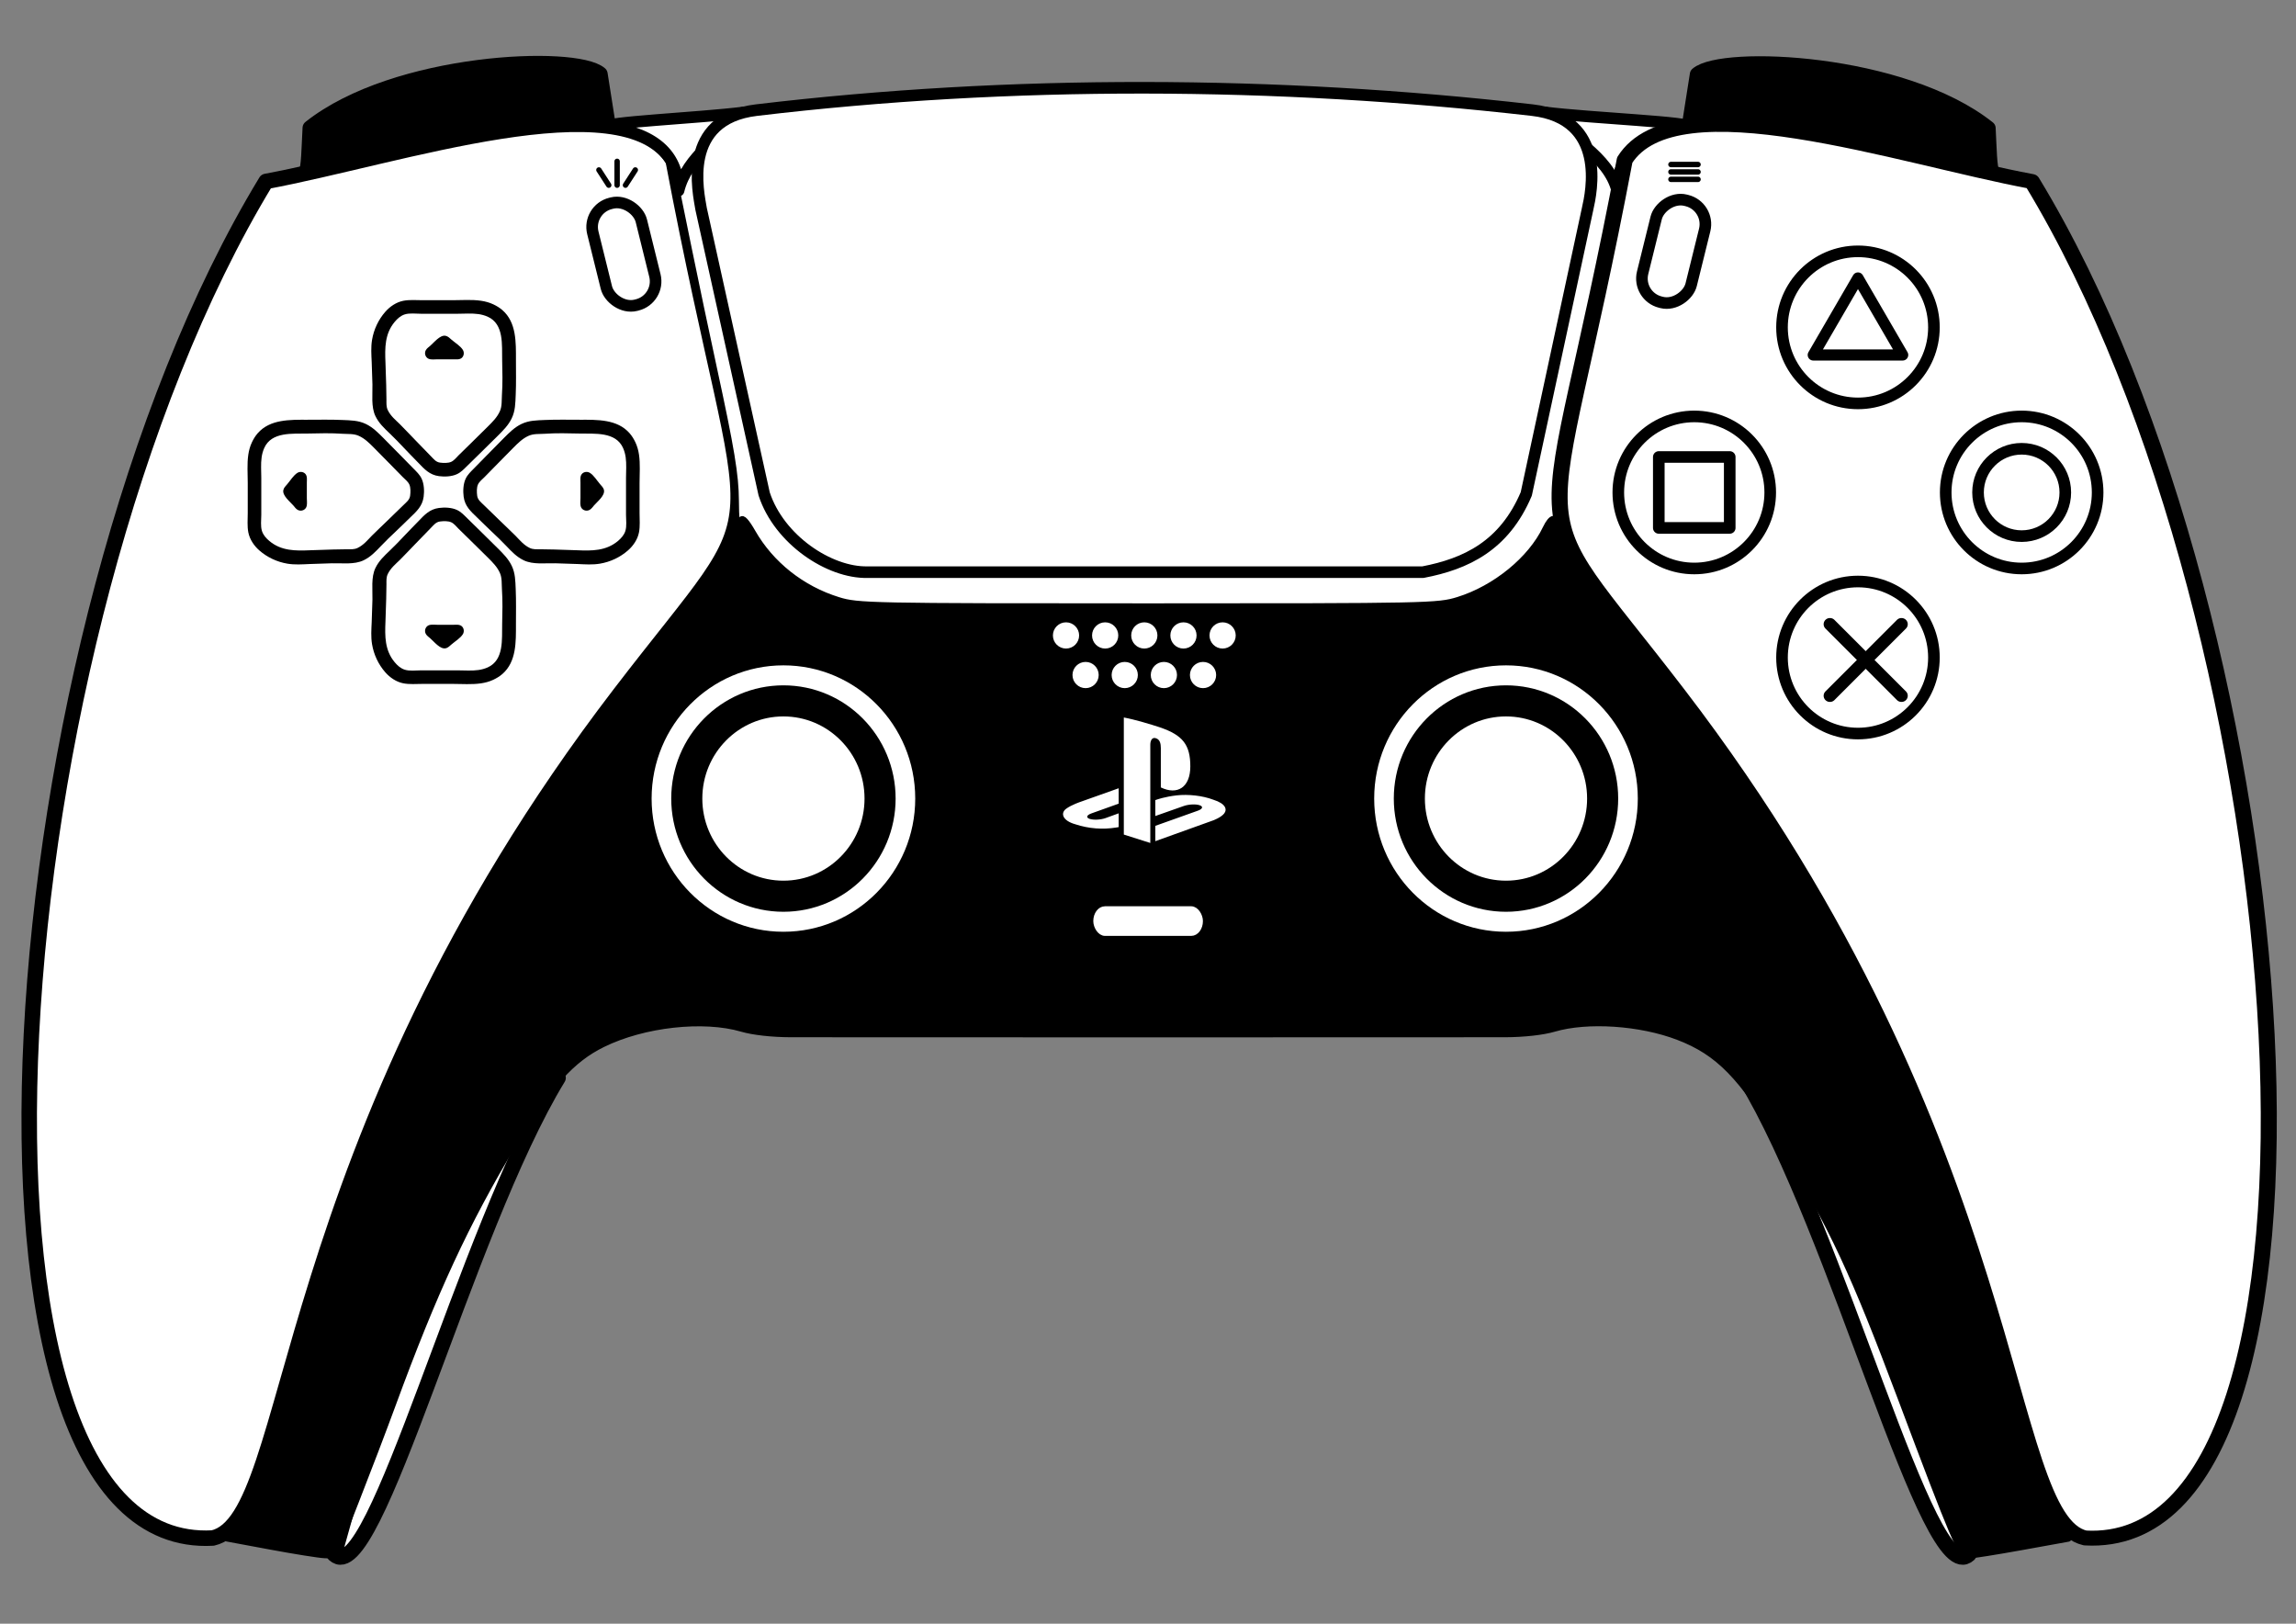 <?xml version="1.0" encoding="UTF-8" standalone="no"?> <svg xmlns:inkscape="http://www.inkscape.org/namespaces/inkscape" xmlns:sodipodi="http://sodipodi.sourceforge.net/DTD/sodipodi-0.dtd" xmlns="http://www.w3.org/2000/svg" xmlns:svg="http://www.w3.org/2000/svg" width="297mm" height="210mm" viewBox="0 0 297 210" version="1.1" id="svg1" inkscape:version="1.3 (0e150ed6c4, 2023-07-21)" sodipodi:docname="Controle PS5.svg" inkscape:export-filename="Controle PS5.pdf" inkscape:export-xdpi="96" inkscape:export-ydpi="96" xml:space="preserve"><rect x="0" y="0" width="297" height="210" fill="#808080" stroke="none"/><defs id="defs1"><clipPath id="clipPath78"><path d="M 0,1440 H 2560 V 0 H 0 Z" transform="translate(-754.894,-979.834)" id="path78"></path></clipPath><clipPath id="clipPath80"><path d="M 0,1440 H 2560 V 0 H 0 Z" transform="translate(-734.537,-1107.794)" id="path80"></path></clipPath><clipPath id="clipPath82"><path d="M 0,1440 H 2560 V 0 H 0 Z" transform="translate(-755.97,-1078.393)" id="path82"></path></clipPath><clipPath id="clipPath84"><path d="M 0,1440 H 2560 V 0 H 0 Z" transform="translate(-780.906,-818.93)" id="path84"></path></clipPath><clipPath id="clipPath86"><path d="M 0,1440 H 2560 V 0 H 0 Z" transform="translate(-760.549,-946.89)" id="path86"></path></clipPath><clipPath id="clipPath88"><path d="M 0,1440 H 2560 V 0 H 0 Z" transform="translate(-759.473,-844.5)" id="path88"></path></clipPath><clipPath id="clipPath90"><path d="M 0,1440 H 2560 V 0 H 0 Z" transform="translate(-867.748,-912.236)" id="path90"></path></clipPath><clipPath id="clipPath92"><path d="M 0,1440 H 2560 V 0 H 0 Z" transform="translate(-849.659,-1014.487)" id="path92"></path></clipPath><clipPath id="clipPath94"><path d="M 0,1440 H 2560 V 0 H 0 Z" transform="translate(-875.434,-963.964)" id="path94"></path></clipPath><clipPath id="clipPath96"><path d="M 0,1440 H 2560 V 0 H 0 Z" transform="translate(-665.784,-912.236)" id="path96"></path></clipPath><clipPath id="clipPath98"><path d="M 0,1440 H 2560 V 0 H 0 Z" transform="translate(-647.696,-1014.487)" id="path98"></path></clipPath><clipPath id="clipPath100"><path d="M 0,1440 H 2560 V 0 H 0 Z" transform="translate(-640.009,-960.461)" id="path100"></path></clipPath><clipPath id="clipPath72"><path d="M 0,1440 H 2560 V 0 H 0 Z" transform="translate(-1755.746,-958.382)" id="path72"></path></clipPath><clipPath id="clipPath108"><path d="M 0,1440 H 2560 V 0 H 0 Z" id="path108"></path></clipPath><clipPath id="clipPath70"><path d="M 0,1440 H 2560 V 0 H 0 Z" transform="translate(-2005.509,-958.382)" id="path70"></path></clipPath><clipPath id="clipPath110"><path d="M 0,1440 H 2560 V 0 H 0 Z" transform="translate(-1984.823,-959.148)" id="path110"></path></clipPath><clipPath id="clipPath66"><path d="M 0,1440 H 2560 V 0 H 0 Z" transform="translate(-1881.394,-1085.562)" id="path66-2"></path></clipPath><clipPath id="clipPath106"><path d="M 0,1440 H 2560 V 0 H 0 Z" transform="translate(-1823.361,-1115.448)" id="path106"></path></clipPath><clipPath id="clipPath68"><path d="M 0,1440 H 2560 V 0 H 0 Z" transform="translate(-1881.394,-832.734)" id="path68-6"></path></clipPath><clipPath id="clipPath112"><path d="M 0,1440 H 2560 V 0 H 0 Z" transform="translate(-1852.28,-804.387)" id="path112"></path></clipPath><clipPath id="clipPath114"><path d="M 0,1440 H 2560 V 0 H 0 Z" transform="translate(-1796.583,-804.387)" id="path114"></path></clipPath><clipPath id="clipPath76"><path d="M 0,1440 H 2560 V 0 H 0 Z" transform="translate(-899.575,-1107.35)" id="path76"></path></clipPath><clipPath id="clipPath122"><path d="M 0,1440 H 2560 V 0 H 0 Z" transform="translate(-871.969,-1200.086)" id="path122"></path></clipPath><clipPath id="clipPath124"><path d="M 0,1440 H 2560 V 0 H 0 Z" transform="translate(-866.803,-1197.326)" id="path124"></path></clipPath><clipPath id="clipPath126"><path d="M 0,1440 H 2560 V 0 H 0 Z" transform="translate(-880.753,-1202.243)" id="path126"></path></clipPath><clipPath id="clipPath74"><path d="M 0,1440 H 2560 V 0 H 0 Z" transform="translate(-1681.817,-1107.35)" id="path74"></path></clipPath><clipPath id="clipPath116"><path d="M 0,1440 H 2560 V 0 H 0 Z" transform="translate(-1712.9,-1206)" id="path116"></path></clipPath><clipPath id="clipPath118"><path d="M 0,1440 H 2560 V 0 H 0 Z" transform="translate(-1712.9,-1218)" id="path118"></path></clipPath><clipPath id="clipPath120"><path d="M 0,1440 H 2560 V 0 H 0 Z" transform="translate(-1712.9,-1212)" id="path120"></path></clipPath><clipPath id="clipPath98-0"><path d="M 0,1440 H 2560 V 0 H 0 Z" transform="translate(-647.696,-1014.487)" id="path98-0"></path></clipPath><clipPath id="clipPath8"><path d="M 0,0 H 842 V 596 H 0 Z" transform="scale(1,-1.016)" id="path8"></path></clipPath><clipPath id="clipPath10"><path d="M 0,0 H 842 V 596 H 0 Z" transform="scale(1,-1.016)" id="path10"></path></clipPath><clipPath id="clipPath72-0"><path d="M 0,1440 H 2560 V 0 H 0 Z" transform="translate(-1755.746,-958.382)" id="path72-6"></path></clipPath><clipPath id="clipPath108-9"><path d="M 0,1440 H 2560 V 0 H 0 Z" id="path108-6"></path></clipPath><clipPath id="clipPath70-6"><path d="M 0,1440 H 2560 V 0 H 0 Z" transform="translate(-2005.509,-958.382)" id="path70-8"></path></clipPath><clipPath id="clipPath110-5"><path d="M 0,1440 H 2560 V 0 H 0 Z" transform="translate(-1984.823,-959.148)" id="path110-9"></path></clipPath><clipPath id="clipPath66-5"><path d="M 0,1440 H 2560 V 0 H 0 Z" transform="translate(-1881.394,-1085.562)" id="path66-2-4"></path></clipPath><clipPath id="clipPath106-5"><path d="M 0,1440 H 2560 V 0 H 0 Z" transform="translate(-1823.361,-1115.448)" id="path106-6"></path></clipPath><clipPath id="clipPath68-9"><path d="M 0,1440 H 2560 V 0 H 0 Z" transform="translate(-1881.394,-832.734)" id="path68-6-1"></path></clipPath><clipPath id="clipPath76-6"><path d="M 0,1440 H 2560 V 0 H 0 Z" transform="translate(-899.575,-1107.35)" id="path76-1"></path></clipPath><clipPath id="clipPath122-6"><path d="M 0,1440 H 2560 V 0 H 0 Z" transform="translate(-871.969,-1200.086)" id="path122-1"></path></clipPath><clipPath id="clipPath124-6"><path d="M 0,1440 H 2560 V 0 H 0 Z" transform="translate(-866.803,-1197.326)" id="path124-0"></path></clipPath><clipPath id="clipPath126-9"><path d="M 0,1440 H 2560 V 0 H 0 Z" transform="translate(-880.753,-1202.243)" id="path126-6"></path></clipPath><clipPath id="clipPath74-1"><path d="M 0,1440 H 2560 V 0 H 0 Z" transform="translate(-1681.817,-1107.35)" id="path74-7"></path></clipPath><clipPath id="clipPath116-9"><path d="M 0,1440 H 2560 V 0 H 0 Z" transform="translate(-1712.9,-1206)" id="path116-9"></path></clipPath><clipPath id="clipPath118-8"><path d="M 0,1440 H 2560 V 0 H 0 Z" transform="translate(-1712.9,-1218)" id="path118-5"></path></clipPath><clipPath id="clipPath120-3"><path d="M 0,1440 H 2560 V 0 H 0 Z" transform="translate(-1712.9,-1212)" id="path120-5"></path></clipPath><clipPath id="clipPath122-6-6"><path d="M 0,1440 H 2560 V 0 H 0 Z" transform="translate(-871.969,-1200.086)" id="path122-1-2"></path></clipPath><clipPath id="clipPath124-6-9"><path d="M 0,1440 H 2560 V 0 H 0 Z" transform="translate(-866.803,-1197.326)" id="path124-0-9"></path></clipPath><clipPath id="clipPath126-9-1"><path d="M 0,1440 H 2560 V 0 H 0 Z" transform="translate(-880.753,-1202.243)" id="path126-6-4"></path></clipPath></defs><g inkscape:label="Papel" inkscape:groupmode="layer" id="layer1"><g id="g6" inkscape:label="Controle" transform="translate(-0.018,-0.047)"><g id="g258" transform="matrix(0.223,0,0,0.223,86.325,412.863)" inkscape:label="Lateral esquerda"><g id="g256" style="stroke-width:8.974;stroke-dasharray:none" inkscape:label="Carcaça"><path style="fill:#000000;stroke:#000000;stroke-width:8.974;stroke-linecap:round;stroke-linejoin:round;stroke-dasharray:none;stroke-opacity:1" d="m -209.388,-1750.792 c 52.636,-12.814 128.486,-35.729 175.005,-27.932 l -4.632,-29.455 c -14.151,-12.244 -118.486,-8.14 -168.025,31.212 -0.671,12.642 -0.716,22.468 -2.349,26.175 z" id="path220" sodipodi:nodetypes="ccccc" inkscape:label="botão L1"></path><path style="fill:#ffffff;stroke:#000000;stroke-width:8.974;stroke-linecap:round;stroke-linejoin:round;stroke-dasharray:none;stroke-opacity:1" d="m -27.453,-1448.792 c 95.567,-124.689 76.87,-66.132 30.852,-309.627 -29.519,-46.663 -159.347,-1.822 -236.11,12.449 -158.405,260.772 -194.202,796.039 -30.897,786.786 49.587,-11.208 34.308,-226.252 236.155,-489.608 z" id="path219" sodipodi:nodetypes="scccs" inkscape:label="carcaça"></path><path style="fill:#ffffff;stroke:#000000;stroke-width:8.974;stroke-linecap:round;stroke-linejoin:round;stroke-dasharray:none;stroke-opacity:1" d="m -193.134,-949.711 c 23.405,21.715 75.815,-187.917 129.836,-276.379 -16.339,-39.962 -37.964,-54.01 -129.836,276.379 z" id="path221" sodipodi:nodetypes="ccc" inkscape:label="acabamento"></path></g><g id="g72" style="fill:#000000;stroke-width:8.974;stroke-dasharray:none" transform="matrix(4.487,0,0,4.487,-2091.677,-1819.124)" inkscape:label="Direcionais"><path style="fill:#000000;stroke:none;stroke-width:0.12" d="m 436.649,58.512 c -1.202,0.16 -1.872,0.897 -2.674,1.737 -0.612,0.64 -1.244,1.261 -1.847,1.909 -0.595,0.639 -1.212,1.273 -1.843,1.876 -0.716,0.684 -1.398,1.321 -1.838,2.229 -0.588,1.216 -0.358,2.79 -0.391,4.105 -0.024,0.964 -0.054,1.932 -0.096,2.896 -0.042,0.959 -0.113,1.909 0.047,2.864 0.225,1.34 0.817,2.606 1.714,3.628 0.599,0.683 1.414,1.237 2.314,1.418 0.812,0.163 1.689,0.078 2.514,0.078 h 3.882 c 1.206,0 2.466,0.104 3.66,-0.072 0.545,-0.08 1.092,-0.226 1.591,-0.462 0.423,-0.2 0.823,-0.44 1.177,-0.748 1.833,-1.595 1.75,-4.196 1.75,-6.419 0,-1.518 0.036,-3.033 -0.031,-4.551 -0.046,-1.053 -0.048,-2.05 -0.519,-3.023 -0.437,-0.902 -1.108,-1.562 -1.806,-2.259 -0.78,-0.78 -1.575,-1.544 -2.355,-2.323 -0.515,-0.515 -1.039,-1.02 -1.559,-1.528 -0.43,-0.419 -0.813,-0.849 -1.368,-1.104 -0.68,-0.312 -1.587,-0.349 -2.323,-0.251 m 0.159,1.746 c 0.425,-0.055 1.037,-0.078 1.432,0.103 0.377,0.172 0.668,0.556 0.955,0.843 0.525,0.525 1.066,1.034 1.591,1.559 0.727,0.727 1.469,1.438 2.196,2.164 0.606,0.606 1.192,1.18 1.549,1.973 0.299,0.663 0.219,1.396 0.267,2.1 0.103,1.5 0.066,3.017 0.029,4.519 -0.047,1.93 0.268,4.654 -1.878,5.605 -0.373,0.165 -0.774,0.274 -1.177,0.332 -0.871,0.126 -1.794,0.045 -2.673,0.045 h -4.774 c -0.666,0 -1.46,0.117 -2.1,-0.087 -0.526,-0.168 -0.943,-0.547 -1.291,-0.963 -1.288,-1.537 -1.275,-3.367 -1.193,-5.251 0.043,-0.985 0.072,-1.975 0.096,-2.96 0.015,-0.616 0.032,-1.23 0.032,-1.846 0,-0.454 -0.035,-0.916 0.167,-1.337 0.374,-0.775 0.982,-1.26 1.583,-1.846 0.655,-0.639 1.263,-1.326 1.909,-1.973 0.7,-0.7 1.369,-1.431 2.069,-2.132 0.37,-0.371 0.653,-0.778 1.209,-0.85 m -1.337,13.373 c -0.515,0.112 -0.764,0.704 -0.512,1.161 0.13,0.235 0.376,0.401 0.576,0.573 0.482,0.416 1.263,1.424 1.973,1.29 0.324,-0.061 0.556,-0.316 0.796,-0.522 0.448,-0.386 1.142,-0.801 1.449,-1.309 0.196,-0.324 0.142,-0.779 -0.149,-1.028 -0.299,-0.255 -0.745,-0.181 -1.108,-0.181 h -2.005 c -0.324,0 -0.701,-0.052 -1.018,0.016 z" id="path67" inkscape:label="baixo"></path><path style="fill:#000000;stroke:none;stroke-width:0.12" d="m 436.649,54.396 c -1.202,-0.16 -1.872,-0.897 -2.674,-1.737 -0.612,-0.64 -1.244,-1.261 -1.847,-1.909 -0.595,-0.639 -1.212,-1.273 -1.843,-1.876 -0.716,-0.684 -1.398,-1.321 -1.838,-2.229 -0.588,-1.216 -0.358,-2.79 -0.391,-4.105 -0.024,-0.964 -0.054,-1.932 -0.096,-2.896 -0.042,-0.959 -0.113,-1.909 0.047,-2.864 0.225,-1.34 0.817,-2.606 1.714,-3.628 0.599,-0.683 1.414,-1.237 2.314,-1.418 0.812,-0.163 1.689,-0.078 2.514,-0.078 h 3.882 c 1.206,0 2.466,-0.104 3.66,0.072 0.545,0.08 1.092,0.226 1.591,0.462 0.423,0.2 0.823,0.44 1.177,0.748 1.833,1.595 1.75,4.196 1.75,6.419 0,1.518 0.036,3.033 -0.031,4.551 -0.046,1.053 -0.048,2.05 -0.519,3.023 -0.437,0.902 -1.108,1.562 -1.806,2.259 -0.78,0.78 -1.575,1.544 -2.355,2.323 -0.515,0.515 -1.039,1.02 -1.559,1.528 -0.43,0.419 -0.813,0.849 -1.368,1.104 -0.68,0.312 -1.587,0.349 -2.323,0.251 m 0.159,-1.746 c 0.425,0.055 1.037,0.078 1.432,-0.103 0.377,-0.172 0.668,-0.556 0.955,-0.843 0.525,-0.525 1.066,-1.034 1.591,-1.559 0.727,-0.727 1.469,-1.438 2.196,-2.164 0.606,-0.606 1.192,-1.18 1.549,-1.973 0.299,-0.663 0.219,-1.396 0.267,-2.1 0.103,-1.5 0.066,-3.017 0.029,-4.519 -0.047,-1.93 0.268,-4.654 -1.878,-5.605 -0.373,-0.165 -0.774,-0.274 -1.177,-0.332 -0.871,-0.126 -1.794,-0.045 -2.673,-0.045 h -4.774 c -0.666,0 -1.46,-0.117 -2.1,0.087 -0.526,0.168 -0.943,0.547 -1.291,0.963 -1.288,1.537 -1.275,3.367 -1.193,5.251 0.043,0.985 0.072,1.975 0.096,2.96 0.015,0.616 0.032,1.23 0.032,1.846 0,0.454 -0.035,0.916 0.167,1.337 0.374,0.775 0.982,1.26 1.583,1.846 0.655,0.639 1.263,1.326 1.909,1.973 0.7,0.7 1.369,1.431 2.069,2.132 0.37,0.371 0.653,0.778 1.209,0.85 m -1.337,-13.373 c -0.515,-0.112 -0.764,-0.704 -0.512,-1.161 0.13,-0.235 0.376,-0.401 0.576,-0.573 0.482,-0.416 1.263,-1.424 1.973,-1.29 0.324,0.061 0.556,0.316 0.796,0.522 0.448,0.386 1.142,0.801 1.449,1.309 0.196,0.324 0.142,0.779 -0.149,1.028 -0.299,0.255 -0.745,0.181 -1.108,0.181 h -2.005 c -0.324,0 -0.701,0.052 -1.018,-0.016 z" id="path68" inkscape:label="cima"></path><path style="fill:#000000;stroke:none;stroke-width:0.12" d="m 439.85,57.068 c 0.16,1.202 0.897,1.872 1.737,2.674 0.64,0.612 1.261,1.244 1.909,1.847 0.639,0.595 1.273,1.212 1.876,1.843 0.684,0.716 1.321,1.398 2.229,1.838 1.216,0.588 2.79,0.358 4.105,0.391 0.964,0.024 1.932,0.054 2.896,0.096 0.959,0.042 1.909,0.113 2.864,-0.047 1.34,-0.225 2.606,-0.817 3.628,-1.714 0.683,-0.599 1.237,-1.414 1.418,-2.314 0.163,-0.812 0.078,-1.689 0.078,-2.514 v -3.882 c 0,-1.206 0.104,-2.466 -0.072,-3.66 -0.08,-0.545 -0.226,-1.092 -0.462,-1.591 -0.2,-0.423 -0.44,-0.823 -0.748,-1.177 -1.595,-1.833 -4.196,-1.75 -6.419,-1.75 -1.518,0 -3.033,-0.036 -4.551,0.031 -1.053,0.046 -2.05,0.048 -3.023,0.519 -0.902,0.437 -1.562,1.108 -2.259,1.806 -0.78,0.78 -1.544,1.575 -2.323,2.355 -0.515,0.515 -1.02,1.039 -1.528,1.559 -0.419,0.43 -0.849,0.813 -1.104,1.368 -0.312,0.68 -0.349,1.587 -0.251,2.323 m 1.746,-0.159 c -0.055,-0.425 -0.078,-1.037 0.103,-1.432 0.172,-0.377 0.556,-0.668 0.843,-0.955 0.525,-0.525 1.034,-1.066 1.559,-1.591 0.727,-0.727 1.438,-1.469 2.164,-2.196 0.606,-0.606 1.18,-1.192 1.973,-1.549 0.663,-0.299 1.396,-0.219 2.1,-0.267 1.5,-0.103 3.017,-0.066 4.519,-0.029 1.93,0.047 4.654,-0.268 5.605,1.878 0.165,0.373 0.274,0.774 0.332,1.177 0.126,0.871 0.045,1.794 0.045,2.673 v 4.774 c 0,0.666 0.117,1.46 -0.087,2.1 -0.168,0.526 -0.547,0.943 -0.963,1.291 -1.537,1.288 -3.367,1.275 -5.251,1.193 -0.985,-0.043 -1.975,-0.072 -2.96,-0.096 -0.616,-0.015 -1.23,-0.032 -1.846,-0.032 -0.454,0 -0.916,0.035 -1.337,-0.167 -0.775,-0.374 -1.26,-0.982 -1.846,-1.583 -0.639,-0.655 -1.326,-1.263 -1.973,-1.909 -0.7,-0.7 -1.431,-1.369 -2.132,-2.069 -0.371,-0.37 -0.778,-0.653 -0.85,-1.209 m 13.373,1.337 c 0.112,0.515 0.704,0.764 1.161,0.512 0.235,-0.13 0.401,-0.376 0.573,-0.576 0.416,-0.482 1.424,-1.263 1.29,-1.973 -0.061,-0.324 -0.316,-0.556 -0.522,-0.796 -0.386,-0.448 -0.801,-1.142 -1.309,-1.449 -0.324,-0.196 -0.779,-0.142 -1.028,0.149 -0.255,0.299 -0.181,0.745 -0.181,1.108 v 2.005 c 0,0.324 -0.052,0.701 0.017,1.018 z" id="path69" inkscape:label="direita"></path><path style="fill:#000000;stroke:none;stroke-width:0.12" d="m 434.676,57.068 c -0.16,1.202 -0.897,1.872 -1.737,2.674 -0.64,0.612 -1.261,1.244 -1.909,1.847 -0.639,0.595 -1.273,1.212 -1.876,1.843 -0.684,0.716 -1.321,1.398 -2.229,1.838 -1.216,0.588 -2.79,0.358 -4.105,0.391 -0.964,0.024 -1.932,0.054 -2.896,0.096 -0.959,0.042 -1.909,0.113 -2.864,-0.047 -1.34,-0.225 -2.606,-0.817 -3.628,-1.714 -0.683,-0.599 -1.237,-1.414 -1.418,-2.314 -0.163,-0.812 -0.078,-1.689 -0.078,-2.514 v -3.882 c 0,-1.206 -0.104,-2.466 0.072,-3.66 0.08,-0.545 0.226,-1.092 0.462,-1.591 0.2,-0.423 0.44,-0.823 0.748,-1.177 1.595,-1.833 4.196,-1.75 6.419,-1.75 1.518,0 3.033,-0.036 4.551,0.031 1.053,0.046 2.05,0.048 3.023,0.519 0.902,0.437 1.562,1.108 2.259,1.806 0.78,0.78 1.544,1.575 2.323,2.355 0.515,0.515 1.02,1.039 1.528,1.559 0.419,0.43 0.849,0.813 1.104,1.368 0.312,0.68 0.349,1.587 0.251,2.323 m -1.746,-0.159 c 0.055,-0.425 0.078,-1.037 -0.103,-1.432 -0.172,-0.377 -0.556,-0.668 -0.843,-0.955 -0.525,-0.525 -1.034,-1.066 -1.559,-1.591 -0.727,-0.727 -1.438,-1.469 -2.164,-2.196 -0.606,-0.606 -1.18,-1.192 -1.973,-1.549 -0.663,-0.299 -1.396,-0.219 -2.1,-0.267 -1.5,-0.103 -3.017,-0.066 -4.519,-0.029 -1.93,0.047 -4.654,-0.268 -5.605,1.878 -0.165,0.373 -0.274,0.774 -0.332,1.177 -0.126,0.871 -0.045,1.794 -0.045,2.673 v 4.774 c 0,0.666 -0.117,1.46 0.087,2.1 0.168,0.526 0.547,0.943 0.963,1.291 1.537,1.288 3.367,1.275 5.251,1.193 0.985,-0.043 1.975,-0.072 2.96,-0.096 0.616,-0.015 1.23,-0.032 1.846,-0.032 0.454,0 0.916,0.035 1.337,-0.167 0.775,-0.374 1.26,-0.982 1.846,-1.583 0.639,-0.655 1.326,-1.263 1.973,-1.909 0.7,-0.7 1.431,-1.369 2.132,-2.069 0.371,-0.37 0.778,-0.653 0.85,-1.209 m -13.373,1.337 c -0.112,0.515 -0.704,0.764 -1.161,0.512 -0.235,-0.13 -0.401,-0.376 -0.573,-0.576 -0.416,-0.482 -1.424,-1.263 -1.29,-1.973 0.061,-0.324 0.316,-0.556 0.522,-0.796 0.386,-0.448 0.801,-1.142 1.309,-1.449 0.324,-0.196 0.779,-0.142 1.028,0.149 0.255,0.299 0.181,0.745 0.181,1.108 v 2.005 c 0,0.324 0.052,0.701 -0.017,1.018 z" id="path71" inkscape:label="esquerda"></path></g></g><g id="g5" inkscape:label="Acabamentos"><path style="fill:#ffffff;stroke:none;stroke-width:0.595;stroke-linecap:round;stroke-linejoin:round;stroke-dasharray:none;stroke-opacity:1" d="m 112.109,78.847 c -5.918,-0.464 -10.929,-3.625 -14.354,-9.054 -0.713,-1.131 -1.486,-2.056 -1.717,-2.056 -0.334,0 -0.424,-0.602 -0.436,-2.926 -0.018,-3.356 -0.588,-6.792 -2.877,-17.333 -0.896,-4.127 -2.346,-11.015 -3.223,-15.307 l -1.593,-7.804 0.745,-1.565 c 0.535,-1.125 1.75,-2.538 4.321,-5.027 l 3.576,-3.462 h 51.745 51.745 l 0.563,0.633 c 0.309,0.348 1.897,1.759 3.529,3.135 2.97,2.505 4.669,4.495 5.002,5.859 0.191,0.783 -1.037,7.147 -4.299,22.271 -2.532,11.741 -3.226,15.796 -3.226,18.865 0,1.791 -0.105,2.422 -0.424,2.546 -0.233,0.091 -0.961,1.084 -1.617,2.207 -2.226,3.807 -6.759,7.316 -11.13,8.616 -1.607,0.478 -4.585,0.523 -37.633,0.571 -19.739,0.029 -37.151,-0.047 -38.694,-0.168 z" id="path309" inkscape:label="carcaça"></path><path style="fill:#ffffff;stroke:#000000;stroke-width:1.5;stroke-linecap:round;stroke-linejoin:round;stroke-dasharray:none;stroke-opacity:1" d="m 96.22,14.589 c -2.933,3.131 -7.344,5.673 -8.426,10.11 -0.071,-4.303 -2.631,-7.301 -9.131,-8.235 -1.117,-0.586 11.699,-1.142 17.558,-1.875 z" id="path273" sodipodi:nodetypes="cccc" inkscape:label="cantinho esquerdo"></path><path style="fill:#ffffff;stroke:#000000;stroke-width:1.5;stroke-linecap:round;stroke-linejoin:round;stroke-dasharray:none;stroke-opacity:1" d="m 199.904,14.589 c 2.933,3.131 8.221,5.673 9.303,10.11 0.071,-4.303 2.631,-7.301 9.131,-8.235 1.117,-0.586 -12.575,-1.142 -18.434,-1.875 z" id="path274" sodipodi:nodetypes="cccc" inkscape:label="cantinho direito"></path></g><g id="g270" transform="matrix(0.223,0,0,0.223,86.325,412.863)" inkscape:label="Lateral direita"><g id="g255" style="stroke-width:8.974;stroke-dasharray:none" inkscape:label="Carcaça"><path style="fill:#ffffff;stroke:#000000;stroke-width:8.974;stroke-linecap:round;stroke-linejoin:round;stroke-dasharray:none;stroke-opacity:1" d="m 755.058,-949.711 c -23.405,21.715 -75.815,-187.918 -129.836,-276.379 16.34,-39.962 37.964,-54.01 129.836,276.379 z" id="path221-3" sodipodi:nodetypes="ccc" inkscape:label="acabamento" transform="translate(-1.2246343e-5,1.0283189e-5)"></path><path style="opacity:1;fill:#000000;stroke:#000000;stroke-width:8.932;stroke-linecap:round;stroke-linejoin:round;stroke-dasharray:none;stroke-opacity:1" d="m -2723.194,-481.403 c 50.531,-13.223 123.347,-36.868 168.005,-28.823 l -4.447,-30.394 c -13.585,-12.634 -113.747,-8.4 -161.304,32.207 -0.644,13.045 -0.687,23.185 -2.255,27.01 z" id="path226" sodipodi:nodetypes="ccccc" inkscape:label="botão R1" transform="matrix(-1.042,0,0,0.969,-2069.284,-1284.267)"></path><path style="fill:#ffffff;stroke:#000000;stroke-width:8.932;stroke-linecap:round;stroke-linejoin:round;stroke-dasharray:none;stroke-opacity:1" d="m -2548.537,-169.772 c 91.745,-128.666 73.795,-68.241 29.618,-319.501 -28.338,-48.152 -152.973,-1.88 -226.666,12.846 -152.069,269.089 -186.434,821.425 -29.661,811.878 47.604,-11.566 32.935,-233.468 226.709,-505.222 z" id="path227" sodipodi:nodetypes="scccs" transform="matrix(-1.042,0,0,0.969,-2069.284,-1284.267)" inkscape:label="carcaça"></path></g><g id="g86" inkscape:label="Botões" transform="matrix(4.487,0,0,4.487,-2476.251,-2163.461)"><g id="g80" inkscape:label="Bola"><ellipse style="fill:none;stroke:#000000;stroke-width:1.5;stroke-linecap:round;stroke-linejoin:round;stroke-dasharray:none;image-rendering:auto" id="ellipse76" cx="726.974" cy="133.246" rx="9.82" ry="9.827" inkscape:label="botão"></ellipse><ellipse style="fill:none;stroke:#000000;stroke-width:1.5;stroke-linecap:round;stroke-linejoin:round;stroke-dasharray:none;image-rendering:auto" id="ellipse79" cx="726.974" cy="133.246" rx="5.641" ry="5.645" inkscape:label="bola"></ellipse></g><g id="g84" transform="translate(0,-0.07)" inkscape:label="Quadrado"><ellipse style="fill:none;stroke:#000000;stroke-width:1.5;stroke-linecap:round;stroke-linejoin:round;stroke-dasharray:none;image-rendering:auto" id="ellipse77" cx="684.648" cy="133.316" rx="9.82" ry="9.827" inkscape:label="botão"></ellipse><rect style="fill:none;stroke:#000000;stroke-width:1.5;stroke-linecap:round;stroke-linejoin:round;stroke-dasharray:none" id="rect80" width="9.169" height="9.169" x="680.063" y="128.731" ry="0" inkscape:label="quadrado"></rect></g><g id="g79" style="stroke:#000000" transform="translate(0.012,0.03)" inkscape:label="Xis"><g id="g2-8-4" style="stroke:#000000;stroke-width:11.848;stroke-dasharray:none;image-rendering:auto" transform="matrix(0.128,0,0,0.126,392.913,50.946)" inkscape:label="Xis"><path style="fill:none;stroke:#000000;stroke-width:12.713;stroke-linecap:round;stroke-linejoin:round;stroke-dasharray:none" d="m 2416.105,788.103 72.251,73.387" id="path1-2-6" inkscape:label="diagonal2"></path><path style="fill:none;stroke:#000000;stroke-width:12.713;stroke-linecap:round;stroke-linejoin:round;stroke-dasharray:none" d="m 2488.356,788.103 -72.251,73.387" id="path2-9-6" inkscape:label="diagonal1"></path></g><ellipse style="fill:none;stroke:#000000;stroke-width:1.5;stroke-linecap:round;stroke-linejoin:round;stroke-dasharray:none;image-rendering:auto" id="ellipse75" cx="705.799" cy="154.554" rx="9.82" ry="9.827" inkscape:label="botão"></ellipse></g><g id="g83" transform="translate(0.012,0.03)" inkscape:label="Triângulo"><ellipse style="fill:none;stroke:#000000;stroke-width:1.5;stroke-linecap:round;stroke-linejoin:round;stroke-dasharray:none;image-rendering:auto" id="path73" cx="705.799" cy="111.878" rx="9.82" ry="9.827" inkscape:label="botão"></ellipse><path style="fill:none;stroke:#000000;stroke-width:1.441;stroke-linecap:round;stroke-linejoin:round;stroke-dasharray:none" d="m 700.019,115.445 5.78,-9.951 5.78,9.951 z" id="path83" sodipodi:nodetypes="cccc" inkscape:label="triângulo"></path></g></g></g><g id="g3" inkscape:label="Centro"><path style="fill:#ffffff;stroke:#000000;stroke-width:1.5;stroke-linecap:round;stroke-linejoin:round;stroke-dasharray:none;stroke-opacity:1" d="m 184.076,74.047 c 5.565,-1.066 10.525,-3.393 13.374,-10.119 l 7.934,-36.863 c 0.478,-2.104 2.586,-11.66 -7.154,-12.775 -33.055,-3.784 -67.422,-3.924 -100.366,0 -9.735,1.16 -7.501,10.653 -7.154,12.775 l 8.157,36.863 c 1.933,5.909 8.42,10.229 13.374,10.119 h 71.836" id="path270" sodipodi:nodetypes="cccsscccc" inkscape:label="toutch"></path><path style="display:inline;fill:#000000;stroke:#000000;stroke-width:0.829;stroke-linecap:round;stroke-linejoin:round;stroke-dasharray:none;stroke-opacity:1" d="m 35.036,200.054 -5.684,-1.056 1.364,-1.509 c 1.927,-2.132 3.492,-6.188 6.884,-17.833 6.399,-21.969 10.883,-34.168 17.675,-48.093 8.317,-17.05 15.958,-29.087 29.317,-46.18 7.493,-9.587 9.632,-12.725 10.455,-15.332 0.369,-1.17 0.759,-2.399 0.866,-2.731 0.122,-0.377 0.662,0.215 1.438,1.574 2.373,4.154 6.383,7.331 11.095,8.787 2.536,0.784 4.033,0.814 40.068,0.814 36.319,0 37.513,-0.025 40.13,-0.833 4.797,-1.482 9.424,-5.258 11.325,-9.245 0.771,-1.617 1.405,-1.655 1.405,-0.085 0,1.723 2.738,6.314 7.124,11.947 17,21.83 24.422,33.255 32.91,50.662 6.944,14.24 11.254,25.728 16.798,44.776 4.733,16.26 6.044,19.75 8.348,22.227 l 1.007,1.083 -6.056,1.094 c -3.331,0.602 -6.441,1.094 -6.912,1.094 -0.927,0 -1.8,-2.047 -8.667,-20.315 -6.127,-16.299 -8.756,-21.93 -15.474,-33.128 -5.135,-8.56 -8.137,-11.629 -13.325,-13.621 -4.92,-1.889 -11.767,-2.344 -16.105,-1.07 -1.433,0.421 -3.874,0.694 -6.283,0.703 -2.567,0.01 -24.397,0.015 -46.227,0.015 -21.83,0 -43.66,-0.005 -46.227,-0.015 -2.408,-0.009 -4.849,-0.282 -6.283,-0.703 -4.986,-1.464 -12.734,-0.604 -18.026,2 -4.033,1.984 -6.933,5.218 -11.519,12.847 -6.148,10.226 -10.33,19.251 -15.666,33.802 -1.129,3.078 -3.28,8.722 -4.781,12.541 l -2.729,6.944 -1.282,-0.052 c -0.705,-0.029 -3.84,-0.528 -6.966,-1.108 z" id="path228" sodipodi:nodetypes="scsssssssssssssssscsssssssssssssscss" inkscape:label="fechamento preto"></path><g id="g257" transform="matrix(0.223,0,0,0.223,86.325,412.863)" inkscape:label="Botões"><g id="g239" transform="matrix(1.116,0,0,1.116,2655.499,-2172.135)" inkscape:label="botões centro"><path style="fill:#ffffff;fill-opacity:1;fill-rule:evenodd;stroke-width:0.427" class="cls-2" id="path229" d="m -2089.998,710.362 c -1.65,2.082 -5.694,3.568 -5.694,3.568 l -30.079,10.804 v -7.968 l 22.136,-7.887 c 2.512,-0.9 2.898,-2.172 0.856,-2.84 -2.038,-0.67 -5.729,-0.478 -8.242,0.426 l -14.75,5.195 v -8.269 l 0.85,-0.288 c 0,0 4.262,-1.508 10.255,-2.172 5.993,-0.66 13.332,0.09 19.093,2.274 6.492,2.051 7.223,5.076 5.575,7.158 z m -32.91,-13.568 v -20.377 c 0,-2.393 -0.441,-4.596 -2.687,-5.22 -1.719,-0.551 -2.786,1.046 -2.786,3.437 v 51.028 l -13.762,-4.368 v -60.842 c 5.851,1.086 14.376,3.654 18.958,5.199 11.654,4.001 15.606,8.981 15.606,20.202 0,10.937 -6.751,15.082 -15.329,10.941 z m -44.486,19.139 c -6.665,-1.877 -7.774,-5.788 -4.736,-8.041 2.808,-2.08 7.582,-3.646 7.582,-3.646 l 19.732,-7.016 v 7.999 l -14.199,5.082 c -2.508,0.9 -2.894,2.174 -0.856,2.842 2.04,0.668 5.732,0.478 8.244,-0.424 l 6.811,-2.472 v 7.156 c -0.432,0.077 -0.913,0.154 -1.359,0.228 -6.813,1.113 -14.069,0.649 -21.219,-1.708 z" sodipodi:nodetypes="ccccccccccccccscsccccsccccccccccccc" inkscape:label="PS"></path><g id="g238" transform="translate(99.48,824.55)" style="fill:#ffffff;stroke:#ffffff" inkscape:label="alto falante"><g id="g233" transform="translate(3.779,-1.4)" style="fill:#ffffff;stroke:#ffffff" inkscape:label="furinhos alto"><circle style="fill:#ffffff;stroke:#ffffff;stroke-width:2;stroke-linecap:round;stroke-dasharray:none" id="circle229" cx="-2275.446" cy="-205.337" r="5.814"></circle><circle style="fill:#ffffff;stroke:#ffffff;stroke-width:2;stroke-linecap:round;stroke-dasharray:none" id="circle230" cx="-2194.055" cy="-205.337" r="5.814"></circle><circle style="fill:#ffffff;stroke:#ffffff;stroke-width:2;stroke-linecap:round;stroke-dasharray:none" id="circle231" cx="-2234.751" cy="-205.337" r="5.814"></circle><circle style="fill:#ffffff;stroke:#ffffff;stroke-width:2;stroke-linecap:round;stroke-dasharray:none" id="circle232" cx="-2255.098" cy="-205.337" r="5.814"></circle><circle style="fill:#ffffff;stroke:#ffffff;stroke-width:2;stroke-linecap:round;stroke-dasharray:none" id="circle233" cx="-2214.403" cy="-205.337" r="5.814"></circle></g><g id="g237" transform="translate(13.953,19.177)" style="fill:#ffffff;stroke:#ffffff" inkscape:label="furinhos baixo"><circle style="fill:#ffffff;stroke:#ffffff;stroke-width:2;stroke-linecap:round;stroke-dasharray:none" id="circle234" cx="-2275.446" cy="-205.337" r="5.814"></circle><circle style="fill:#ffffff;stroke:#ffffff;stroke-width:2;stroke-linecap:round;stroke-dasharray:none" id="circle235" cx="-2234.751" cy="-205.337" r="5.814"></circle><circle style="fill:#ffffff;stroke:#ffffff;stroke-width:2;stroke-linecap:round;stroke-dasharray:none" id="circle236" cx="-2255.098" cy="-205.337" r="5.814"></circle><circle style="fill:#ffffff;stroke:#ffffff;stroke-width:2;stroke-linecap:round;stroke-dasharray:none" id="circle237" cx="-2214.403" cy="-205.337" r="5.814"></circle></g></g><rect style="fill:#ffffff;stroke:#ffffff;stroke-width:2.527;stroke-linecap:round;stroke-dasharray:none" id="rect228" width="61.075" height="14.657" x="248.807" y="-1324.708" ry="7.329" rx="5.524" inkscape:label="botão microfone" transform="matrix(0.896,0,0,0.896,-2379.813,1946.631)"></rect></g><g id="g244" transform="translate(1.259)" inkscape:label="Analógicos"><g id="g76" transform="matrix(0.921,0,0,0.921,968.33,-1208.137)" style="fill:#ffffff" inkscape:label="Analógico esquerdo"><ellipse style="fill:#ffffff;stroke:none;stroke-width:14.46;stroke-linecap:round;stroke-dasharray:none" id="ellipse73" cx="-979.561" cy="-195.349" rx="83.016" ry="83.881"></ellipse><ellipse style="fill:#ffffff;stroke:#000000;stroke-width:19.579;stroke-linecap:round;stroke-dasharray:none" id="ellipse74" cx="-979.561" cy="-195.349" rx="60.872" ry="61.506"></ellipse></g><g id="g254" transform="matrix(0.921,0,0,0.921,1387.471,-1208.137)" style="fill:#ffffff" inkscape:label="Analógico direito"><ellipse style="fill:#ffffff;stroke:none;stroke-width:14.46;stroke-linecap:round;stroke-dasharray:none" id="ellipse250" cx="-979.561" cy="-195.349" rx="83.016" ry="83.881"></ellipse><ellipse style="fill:#ffffff;stroke:#000000;stroke-width:19.579;stroke-linecap:round;stroke-dasharray:none" id="ellipse251" cx="-979.561" cy="-195.349" rx="60.872" ry="61.506"></ellipse></g></g></g><g id="g104" transform="translate(-379.236,7.538)" inkscape:label="Options+Share"><g id="g98" transform="translate(-278.717,3.917)" inkscape:label="Share"><rect style="opacity:1;fill:none;stroke:#000000;stroke-width:1.5;stroke-linecap:round;stroke-linejoin:round;stroke-dasharray:none" id="rect92" width="6.465" height="13.573" x="708.624" y="191.599" ry="3.142" transform="rotate(-13.908)" inkscape:label="botão"></rect><g id="g97" style="stroke:#000000" transform="translate(15.987,-49.726)" inkscape:label="Legenda"><path style="opacity:1;fill:none;stroke:#000000;stroke-width:0.7;stroke-linecap:round;stroke-linejoin:round;stroke-dasharray:none" d="M 721.811,62.265 V 59.185" id="path93"></path><path style="fill:none;stroke:#000000;stroke-width:0.7;stroke-linecap:round;stroke-linejoin:round;stroke-dasharray:none" d="m 722.894,62.265 1.271,-1.966" id="path95"></path><path style="fill:none;stroke:#000000;stroke-width:0.7;stroke-linecap:round;stroke-linejoin:round;stroke-dasharray:none" d="m 720.728,62.265 -1.271,-1.966" id="path97"></path></g></g><g id="g103" transform="translate(-260.434,3.47)" inkscape:label="Options"><rect style="fill:none;stroke:#000000;stroke-width:1.5;stroke-linecap:round;stroke-linejoin:round;stroke-dasharray:none" id="rect87" width="6.465" height="13.573" x="-839.391" y="-191.268" ry="3.142" transform="matrix(-0.971,-0.24,-0.24,0.971,0,0)" inkscape:label="botão"></rect><g id="g101" transform="translate(0.023,0.035)" style="stroke:#000000" inkscape:label="Legenda"><path style="fill:none;stroke:#000000;stroke-width:0.7;stroke-linecap:round;stroke-linejoin:round;stroke-dasharray:none" d="m 855.81,12.201 h 3.504" id="path87"></path><path style="fill:none;stroke:#000000;stroke-width:0.7;stroke-linecap:round;stroke-linejoin:round;stroke-dasharray:none" d="m 855.81,11.241 h 3.504" id="path99"></path><path style="fill:none;stroke:#000000;stroke-width:0.7;stroke-linecap:round;stroke-linejoin:round;stroke-dasharray:none" d="m 855.81,10.28 h 3.504" id="path101"></path></g></g></g></g></g></g></svg> 